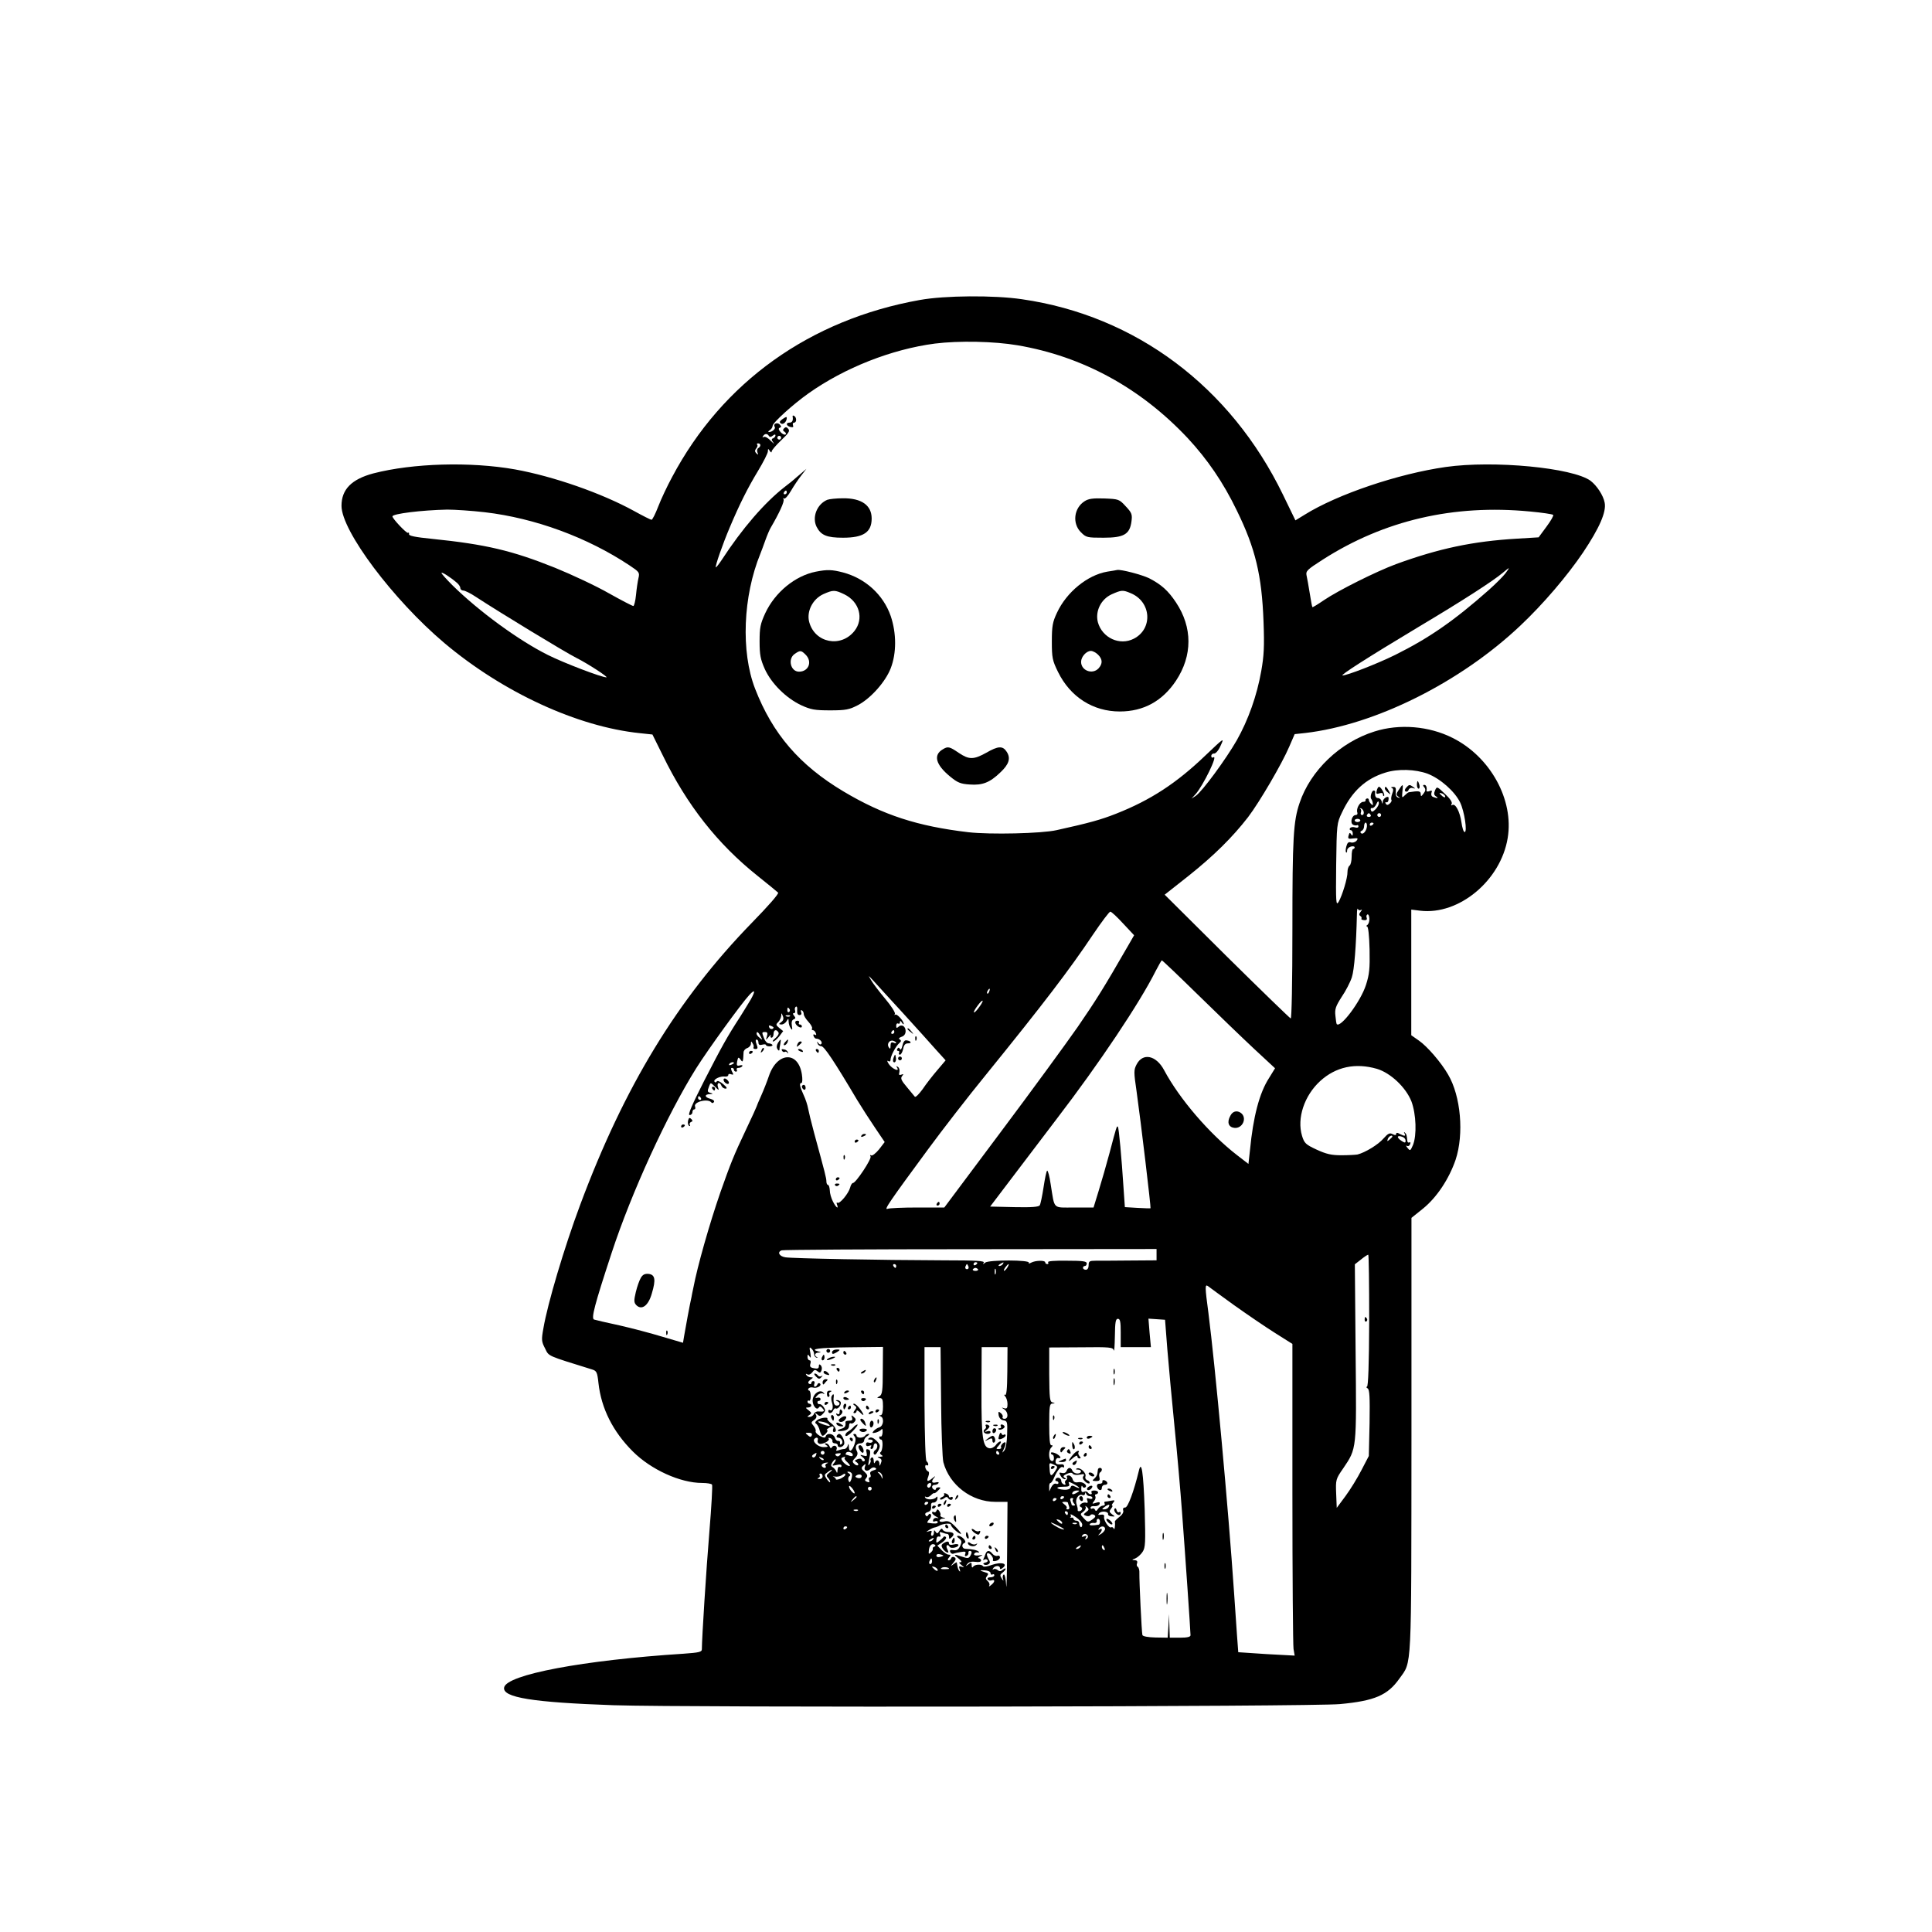 <?xml version="1.0" standalone="no"?>
<!DOCTYPE svg PUBLIC "-//W3C//DTD SVG 20010904//EN"
 "http://www.w3.org/TR/2001/REC-SVG-20010904/DTD/svg10.dtd">
<svg version="1.0" xmlns="http://www.w3.org/2000/svg"
 width="1024pt" height="1024pt" viewBox="0 0 1024 1024"
 preserveAspectRatio="xMidYMid meet">
<g transform="translate(0,1024) scale(0.1,-0.1)"
fill="#000000" stroke="none">
<path d="M4875 8650 c-582 -104 -1046 -435 -1313 -939 -25 -46 -58 -116 -73
-155 -15 -39 -31 -71 -36 -71 -4 0 -46 21 -93 47 -171 94 -426 183 -630 220
-237 42 -542 33 -751 -21 -116 -31 -169 -85 -169 -172 0 -133 274 -498 545
-727 311 -262 706 -444 1037 -478 l66 -7 55 -111 c128 -263 290 -469 502 -638
55 -44 104 -84 109 -89 6 -5 -53 -72 -140 -161 -393 -404 -675 -866 -909
-1494 -84 -225 -173 -524 -195 -655 -11 -60 -10 -70 9 -106 21 -43 7 -36 251
-112 22 -7 26 -15 32 -72 15 -134 76 -256 182 -362 96 -96 251 -167 368 -167
26 0 49 -4 52 -9 3 -5 -3 -116 -14 -247 -17 -205 -40 -570 -40 -625 0 -15 -14
-18 -97 -24 -531 -34 -939 -111 -951 -179 -10 -53 150 -79 580 -94 399 -13
3706 -8 3850 6 184 17 253 47 315 135 67 94 63 21 64 1291 l0 1151 61 49 c73
59 138 157 173 259 45 136 28 337 -40 452 -36 63 -111 150 -155 180 l-40 28 0
333 0 333 48 -6 c205 -24 426 160 463 385 34 203 -92 431 -292 531 -125 63
-282 76 -414 34 -182 -57 -339 -206 -397 -379 -33 -97 -38 -184 -38 -667 0
-285 -4 -477 -9 -475 -5 2 -158 150 -339 329 l-329 327 128 101 c134 107 231
203 314 310 61 80 180 284 218 373 l29 67 56 6 c371 43 823 269 1140 569 122
115 248 263 332 387 87 130 125 216 115 265 -7 38 -41 90 -75 116 -95 69 -512
109 -767 73 -253 -36 -575 -145 -748 -253 l-49 -30 -66 136 c-278 573 -781
949 -1383 1036 -148 22 -411 20 -542 -4z m518 -240 c346 -59 652 -226 902
-492 104 -112 188 -234 260 -383 99 -202 133 -344 142 -591 5 -131 2 -181 -12
-260 -23 -131 -69 -260 -130 -368 -58 -101 -183 -271 -217 -294 l-23 -15 22
24 c40 45 121 211 94 195 -6 -4 -11 -1 -11 7 0 8 7 14 15 13 9 0 24 17 35 43
20 43 18 41 -80 -52 -154 -148 -292 -238 -475 -310 -81 -32 -143 -49 -315 -87
-80 -18 -352 -24 -467 -11 -271 32 -452 91 -662 216 -233 139 -376 305 -469
545 -76 196 -64 490 28 715 5 11 16 43 26 70 10 28 23 59 30 70 44 75 73 138
67 148 -3 7 -2 9 2 5 5 -5 21 13 37 40 15 26 40 63 55 82 l27 35 -29 -25 c-17
-14 -32 -27 -35 -30 -3 -3 -25 -21 -50 -40 -108 -84 -226 -221 -335 -388 -15
-23 -30 -41 -31 -39 -5 5 37 125 74 212 51 121 94 207 149 298 29 48 53 95 53
105 0 15 2 15 10 2 6 -9 10 -10 10 -3 0 7 23 33 50 59 40 38 48 50 38 61 -8
10 -14 11 -22 3 -8 -8 -7 -13 3 -19 7 -5 9 -11 4 -14 -5 -3 -17 3 -26 13 -11
13 -12 20 -4 23 9 3 9 7 0 17 -13 14 -37 4 -27 -12 7 -10 -13 -28 -31 -28 -5
0 -3 5 5 10 8 5 15 15 15 23 0 16 108 114 190 172 192 136 441 234 670 264
128 16 315 12 438 -9z m-1318 -480 c5 -8 11 -7 21 1 9 7 14 8 14 1 0 -6 -6
-12 -12 -15 -10 -3 -10 -8 1 -23 7 -10 2 -6 -13 9 -15 16 -31 25 -38 21 -7 -4
-8 -3 -4 4 9 15 23 15 31 2z m65 -10 c0 -5 -4 -10 -10 -10 -5 0 -10 5 -10 10
0 6 5 10 10 10 6 0 10 -4 10 -10z m-110 -39 c0 -6 -5 -13 -11 -16 -6 -4 -8
-14 -4 -24 5 -12 4 -13 -6 -4 -9 9 -9 16 -1 26 7 8 9 17 5 20 -3 4 -1 7 5 7 7
0 12 -4 12 -9z m140 -251 c0 -5 -5 -10 -11 -10 -5 0 -7 5 -4 10 3 6 8 10 11
10 2 0 4 -4 4 -10z m-1600 -105 c265 -31 543 -133 767 -282 51 -34 54 -37 47
-67 -4 -17 -10 -57 -13 -89 -3 -32 -10 -58 -14 -59 -5 0 -63 30 -129 67 -66
38 -196 99 -287 136 -227 91 -367 124 -651 153 -90 9 -124 16 -122 25 1 7 -1
10 -6 7 -7 -4 -82 75 -82 87 0 14 153 33 290 36 41 0 131 -6 200 -14z m5539 4
c64 -6 119 -14 123 -18 4 -3 -12 -31 -35 -62 l-42 -57 -115 -7 c-235 -14 -413
-52 -641 -135 -107 -40 -305 -139 -382 -191 -32 -22 -60 -39 -61 -37 -2 2 -8
35 -14 73 -6 39 -14 81 -17 95 -5 23 3 31 86 84 325 208 693 294 1098 255z
m-130 -328 c-12 -16 -51 -55 -88 -88 -184 -163 -317 -255 -496 -344 -95 -47
-255 -109 -279 -109 -16 0 131 94 399 255 240 143 399 246 450 289 39 33 40
32 14 -3z m-5556 -51 c9 -8 17 -20 17 -27 0 -7 7 -13 16 -13 8 0 39 -15 67
-34 127 -83 469 -291 532 -323 60 -30 172 -103 159 -103 -26 0 -225 76 -309
118 -155 77 -367 232 -507 370 -32 32 -58 61 -58 65 0 8 46 -21 83 -53z m5144
-1011 c67 -26 143 -93 172 -152 23 -48 39 -157 24 -157 -6 0 -13 23 -17 51 -8
56 -32 103 -49 92 -6 -4 -7 -1 -3 6 5 8 -8 28 -35 53 -42 40 -43 41 -53 19 -7
-17 -6 -25 5 -32 16 -10 8 -12 -15 -3 -9 3 -12 12 -9 22 5 11 2 14 -10 9 -9
-3 -16 -3 -16 1 3 19 -2 32 -12 32 -8 0 -8 -4 0 -13 8 -10 7 -19 -4 -33 -13
-17 -14 -17 -15 -2 0 16 -12 17 -62 9 -4 0 -14 -8 -23 -17 -14 -15 -15 -13
-12 20 5 43 3 44 -19 10 -15 -22 -15 -27 -3 -36 12 -8 12 -9 -1 -5 -10 3 -14
14 -12 31 2 20 -2 26 -15 25 -10 0 -13 -3 -6 -5 9 -4 9 -13 2 -31 -5 -13 -7
-28 -4 -33 3 -4 -2 -13 -9 -19 -10 -9 -16 -9 -21 -1 -4 6 -3 9 2 8 8 -3 13 5
13 22 0 16 -30 -1 -31 -19 -1 -14 -2 -14 -6 2 -2 9 -11 17 -19 17 -13 0 -18
12 -15 33 0 4 -3 7 -8 7 -11 0 -21 -36 -13 -45 3 -3 7 -13 8 -22 2 -12 0 -13
-9 -4 -7 7 -12 16 -12 22 0 5 -4 8 -10 7 -5 -2 -9 -6 -7 -10 1 -5 -5 -8 -13
-8 -18 0 -38 -37 -31 -56 3 -8 -1 -14 -9 -14 -19 0 -31 -40 -14 -51 7 -4 17
-5 21 -3 4 3 8 0 8 -6 0 -7 -8 -9 -19 -5 -11 3 -22 1 -26 -5 -3 -5 -1 -10 4
-10 6 0 11 -8 11 -17 0 -14 -2 -15 -9 -5 -6 11 -9 9 -13 -6 -5 -17 -2 -20 24
-16 25 3 28 1 18 -12 -7 -8 -21 -12 -30 -9 -13 4 -19 -2 -24 -21 -4 -14 -5
-29 -1 -32 3 -3 5 2 5 10 0 9 9 18 20 21 11 3 20 1 20 -4 0 -5 -4 -9 -8 -9 -5
0 -8 -18 -8 -41 0 -22 -5 -43 -11 -47 -6 -4 -11 -19 -11 -33 1 -32 -28 -126
-47 -159 -14 -23 -15 -4 -13 195 3 217 3 221 31 279 52 111 125 179 230 211
66 21 158 18 224 -6z m93 -121 c0 -6 -6 -5 -15 2 -8 7 -15 14 -15 16 0 2 7 1
15 -2 8 -4 15 -11 15 -16z m-369 -67 c-15 -15 -21 -17 -25 -5 -3 7 0 13 6 11
7 -1 17 8 23 21 7 16 11 19 13 8 2 -8 -6 -24 -17 -35z m-63 -14 c2 -9 -2 -17
-8 -17 -7 0 -10 6 -7 14 3 8 2 17 -4 20 -5 2 -4 3 3 2 7 -1 14 -10 16 -19z
m37 -17 c3 -5 -1 -10 -10 -10 -9 0 -13 5 -10 10 3 6 8 10 10 10 2 0 7 -4 10
-10z m55 0 c0 -5 -4 -10 -10 -10 -5 0 -10 5 -10 10 0 6 5 10 10 10 6 0 10 -4
10 -10z m-110 -28 c0 -5 -7 -9 -15 -9 -8 0 -15 4 -15 9 0 4 7 8 15 8 8 0 15
-4 15 -8z m35 -32 c-2 -25 -22 -47 -32 -35 -5 4 -2 10 5 12 6 3 12 13 12 24 0
10 4 19 8 19 5 0 8 -9 7 -20z m35 16 c0 -3 -4 -8 -10 -11 -5 -3 -10 -1 -10 4
0 6 5 11 10 11 6 0 10 -2 10 -4z m-67 -459 c7 4 7 1 -1 -9 -9 -11 -10 -18 -2
-23 6 -3 8 -10 6 -14 -3 -4 4 -7 14 -8 12 -1 17 3 14 12 -3 7 -2 15 3 18 5 3
10 -6 11 -21 1 -14 -4 -29 -10 -34 -7 -4 -8 -8 -3 -8 7 0 12 -46 14 -122 2
-102 -1 -132 -19 -188 -28 -88 -135 -230 -155 -208 -2 2 -5 22 -7 44 -4 35 1
50 33 100 22 32 46 79 54 104 13 39 23 166 27 335 0 22 3 34 5 27 3 -6 10 -9
16 -5z m-1260 -72 l58 -62 -34 -59 c-126 -219 -168 -286 -265 -427 -60 -86
-243 -337 -408 -557 l-299 -400 -142 0 c-78 0 -149 -3 -159 -7 -21 -8 9 36
216 317 75 102 212 279 306 394 304 375 443 557 566 741 46 68 88 124 93 123
6 0 36 -28 68 -63z m396 -377 c103 -101 237 -230 298 -287 l111 -103 -32 -52
c-51 -79 -84 -205 -101 -383 l-8 -72 -61 47 c-146 113 -305 298 -386 450 -42
79 -113 94 -146 30 -15 -29 -15 -40 0 -142 23 -163 77 -618 74 -620 -2 -1 -33
0 -69 2 l-67 4 -7 101 c-10 157 -25 321 -30 325 -6 6 -7 2 -44 -138 -17 -63
-43 -154 -58 -202 l-27 -88 -102 0 c-117 0 -103 -13 -125 122 -6 43 -15 76
-19 73 -4 -2 -12 -42 -19 -88 -7 -46 -16 -89 -20 -95 -5 -9 -43 -12 -135 -10
l-128 3 129 170 c71 94 172 226 224 295 224 292 440 615 524 783 16 31 31 57
33 57 3 0 89 -82 191 -182z m-1560 -101 c69 -76 148 -163 174 -193 l49 -54
-44 -52 c-25 -29 -60 -74 -78 -101 -19 -26 -37 -44 -41 -40 -4 5 -23 28 -43
52 -29 34 -34 46 -25 57 9 12 9 13 -4 8 -12 -4 -14 -1 -10 14 2 11 -1 23 -8
27 -8 6 -10 4 -4 -4 15 -25 -27 -6 -44 19 -9 14 -11 21 -3 16 7 -4 12 -2 12 7
0 20 28 72 46 88 11 9 12 14 3 20 -8 4 -4 9 10 14 13 4 21 15 21 30 0 26 -22
39 -39 22 -8 -8 -11 -6 -11 7 0 9 5 14 10 11 6 -3 10 0 10 7 0 9 3 9 10 -2 5
-8 10 -11 10 -7 0 16 -37 56 -45 49 -5 -4 -5 -2 -2 4 4 6 -19 42 -51 80 -32
38 -66 83 -75 99 -17 29 -17 28 14 -5 17 -19 88 -97 158 -173z m454 118 c-3
-9 -8 -14 -10 -11 -3 3 -2 9 2 15 9 16 15 13 8 -4z m-1263 -41 c-12 -20 -38
-63 -57 -93 -69 -106 -97 -157 -190 -338 -65 -128 -89 -183 -78 -183 8 0 15 7
15 15 0 8 4 15 10 15 5 0 7 7 4 15 -10 25 70 45 87 21 4 -4 9 -3 13 3 4 6 -4
13 -19 17 -31 8 -33 24 -2 25 16 1 18 2 5 6 -20 5 -20 8 -9 37 7 19 8 19 30
-3 22 -22 23 -22 16 -2 -7 24 10 29 19 6 3 -8 13 -15 21 -15 11 0 8 7 -12 24
-17 14 -30 20 -34 14 -4 -6 -9 -7 -12 -1 -8 12 31 31 56 27 9 -1 17 2 17 8 0
6 7 8 15 4 13 -4 14 -2 5 14 -7 14 -7 20 0 20 5 0 10 -4 10 -10 0 -5 5 -10 11
-10 5 0 7 5 4 10 -3 6 1 10 9 10 8 0 17 4 20 9 4 5 -2 7 -13 4 -15 -4 -18 0
-14 21 5 24 7 25 18 10 12 -18 14 -13 16 38 0 9 9 20 20 23 10 4 19 14 19 23
0 14 2 15 9 2 6 -8 7 -18 5 -22 -3 -4 2 -8 10 -8 12 0 14 5 6 25 -6 16 -6 25
0 25 6 0 10 -7 10 -16 0 -11 6 -15 20 -11 11 3 20 2 20 -2 0 -4 9 -7 19 -7 11
0 17 4 15 8 -3 4 -12 8 -20 8 -8 0 -19 12 -24 26 -13 33 -13 34 6 34 11 0 14
-6 9 -22 -7 -23 -7 -23 10 -3 9 11 14 14 10 8 -3 -7 -1 -13 4 -13 6 0 11 9 11
20 0 22 15 27 26 8 4 -6 -3 -19 -16 -30 -12 -10 -18 -18 -12 -18 6 0 20 12 32
27 l21 28 -20 16 c-19 16 -20 19 -6 32 8 9 15 24 16 34 0 16 1 16 8 -2 6 -14
3 -24 -8 -32 -15 -11 -14 -12 1 -13 9 0 22 8 27 18 10 16 10 15 11 -3 0 -11 5
-27 11 -35 8 -12 10 -9 6 13 -3 19 0 30 9 34 11 4 12 9 3 19 -8 10 -8 14 -1
14 6 0 9 6 6 14 -3 8 -1 17 4 20 6 4 9 -5 7 -19 -1 -17 3 -25 12 -25 10 0 13
6 9 16 -3 8 -2 12 4 9 6 -3 10 -12 10 -20 0 -8 11 -26 25 -41 13 -14 22 -30
19 -35 -3 -5 -1 -9 4 -9 6 0 13 -7 16 -16 4 -9 2 -13 -5 -8 -7 4 -10 1 -7 -7
3 -8 9 -14 14 -14 17 0 34 -16 28 -27 -4 -6 -10 -5 -16 3 -8 11 -9 11 -5 -1 2
-8 11 -15 20 -15 15 0 68 -79 190 -285 25 -41 68 -108 96 -149 l50 -74 -30
-39 c-17 -21 -36 -35 -41 -32 -7 4 -8 2 -4 -5 8 -12 -78 -141 -93 -141 -5 0
-12 -11 -15 -24 -8 -31 -55 -88 -67 -81 -5 4 -6 -1 -3 -9 11 -28 -5 -17 -21
15 -9 17 -17 44 -17 60 -1 16 -5 29 -10 29 -4 0 -8 8 -8 18 0 18 -7 44 -65
257 -15 55 -29 114 -32 130 -3 17 -13 49 -24 72 -21 46 -24 63 -11 63 5 0 6
21 2 46 -19 124 -130 119 -174 -7 -10 -30 -29 -78 -42 -107 -13 -29 -24 -55
-24 -57 0 -2 -25 -57 -56 -122 -66 -139 -82 -180 -136 -333 -58 -168 -121
-389 -143 -505 -5 -22 -9 -44 -10 -50 -7 -28 -34 -175 -39 -206 l-6 -36 -109
32 c-59 18 -161 45 -227 60 -65 14 -126 28 -135 31 -17 5 2 77 93 354 105 320
294 732 448 978 63 100 240 344 282 389 30 32 33 22 8 -23z m1209 -43 c-12
-17 -24 -29 -27 -27 -2 3 6 18 19 35 12 17 24 29 27 27 2 -3 -6 -18 -19 -35z
m-1004 -10 c3 -5 2 -12 -3 -15 -5 -3 -9 1 -9 9 0 17 3 19 12 6z m2 -37 c-3 -3
-12 -4 -19 -1 -8 3 -5 6 6 6 11 1 17 -2 13 -5z m-87 -59 c0 -12 -19 -12 -23 0
-4 9 -1 12 9 8 7 -3 14 -7 14 -8z m640 -25 c0 -5 -5 -10 -11 -10 -5 0 -7 5 -4
10 3 6 8 10 11 10 2 0 4 -4 4 -10z m-709 -22 c11 -21 11 -22 -4 -9 -10 7 -17
17 -17 22 0 15 9 10 21 -13z m719 -35 c0 -3 -7 -3 -15 1 -11 4 -15 -1 -15 -17
0 -17 -2 -19 -10 -7 -11 18 6 41 26 33 8 -3 14 -7 14 -10z m-860 -107 c0 -2
-7 -7 -16 -10 -8 -3 -12 -2 -9 4 6 10 25 14 25 6z m3408 -31 c73 -22 154 -99
183 -173 25 -67 29 -179 8 -231 -14 -32 -15 -32 -29 -15 -8 10 -10 15 -4 11 7
-4 15 0 18 9 3 8 2 12 -4 9 -6 -3 -11 1 -11 9 -3 30 -4 34 -13 43 -5 5 -6 3
-2 -4 9 -16 1 -16 -25 -3 -13 8 -19 7 -19 0 0 -7 -6 -8 -19 -1 -15 8 -24 4
-48 -23 -28 -33 -98 -75 -138 -85 -11 -2 -50 -4 -86 -4 -52 0 -79 6 -131 30
-58 27 -65 34 -77 73 -28 93 12 213 96 290 83 76 187 98 301 65z m-3583 -155
c3 -5 1 -10 -4 -10 -6 0 -11 5 -11 10 0 6 2 10 4 10 3 0 8 -4 11 -10z m3665
-204 c0 -2 -7 -9 -15 -16 -13 -11 -14 -10 -9 4 5 14 24 23 24 12z m54 -2 c9
-3 16 -12 16 -20 0 -12 -4 -12 -20 -2 -30 19 -27 34 4 22z m-1304 -624 l0 -30
-142 -1 c-79 -1 -160 -1 -180 -1 -34 0 -38 -3 -38 -24 0 -15 -6 -24 -15 -24
-8 0 -15 5 -15 10 0 6 5 10 10 10 6 0 10 6 10 14 0 11 -22 14 -105 14 -65 1
-103 -2 -100 -8 4 -6 1 -10 -4 -10 -6 0 -11 4 -11 9 0 12 -51 11 -74 -1 -11
-6 -16 -6 -13 -1 10 16 -212 16 -231 1 -12 -10 -14 -10 -8 0 6 9 -39 12 -211
12 -339 1 -805 10 -840 16 -33 5 -45 28 -20 37 6 3 456 6 1000 6 l987 1 0 -30z
m1127 -350 c-1 -232 -5 -350 -12 -350 -5 0 -4 -4 4 -9 10 -7 12 -44 10 -183
l-4 -175 -39 -75 c-21 -41 -59 -103 -85 -138 l-46 -62 -3 75 c-3 74 -2 78 37
134 73 108 71 97 66 618 l-4 464 32 25 c17 14 35 26 39 26 3 0 5 -157 5 -350z
m-2077 306 c0 -3 -4 -8 -10 -11 -5 -3 -10 -1 -10 4 0 6 5 11 10 11 6 0 10 -2
10 -4z m135 -6 c-3 -5 -12 -10 -18 -10 -7 0 -6 4 3 10 19 12 23 12 15 0z
m-565 -10 c0 -5 -2 -10 -4 -10 -3 0 -8 5 -11 10 -3 6 -1 10 4 10 6 0 11 -4 11
-10z m383 -3 c3 -8 -1 -14 -8 -14 -7 0 -11 6 -8 14 3 7 6 13 8 13 2 0 5 -6 8
-13z m205 -7 c-7 -10 -14 -17 -17 -15 -4 4 18 35 25 35 2 0 -1 -9 -8 -20z
m-154 -8 c2 -4 -4 -8 -14 -8 -10 0 -16 4 -14 8 3 4 9 8 14 8 5 0 11 -4 14 -8z
m93 -24 c-3 -7 -5 -2 -5 12 0 14 2 19 5 13 2 -7 2 -19 0 -25z m1263 -165 c69
-49 167 -116 218 -148 l92 -58 0 -791 c0 -435 3 -807 6 -826 l6 -35 -149 8
c-81 5 -149 10 -150 10 0 1 -11 142 -22 312 -31 456 -100 1203 -136 1485 -19
142 -19 155 -2 143 6 -5 68 -50 137 -100z m-600 -148 l0 -75 80 0 80 0 -7 76
-6 75 44 -3 44 -3 12 -155 c7 -85 24 -270 38 -410 14 -140 32 -345 40 -455 16
-211 45 -631 45 -652 0 -9 -18 -13 -55 -13 l-55 0 -2 63 -2 62 -3 -63 -4 -62
-65 1 c-39 1 -67 6 -69 13 -4 13 -17 288 -16 328 1 15 -3 29 -8 33 -6 3 -8 12
-4 20 3 10 -1 15 -13 16 -16 0 -16 2 3 9 12 5 30 21 39 35 15 23 16 48 11 226
-7 198 -17 263 -31 203 -26 -108 -58 -194 -72 -194 -10 0 -14 -6 -11 -15 4 -8
-4 -23 -19 -34 -14 -11 -25 -22 -25 -25 3 -23 -2 -49 -6 -38 -2 6 -9 10 -13 7
-12 -7 -42 38 -38 56 2 9 -4 13 -17 11 -15 -3 -17 -1 -9 8 14 14 50 9 47 -6
-1 -5 8 -11 19 -11 19 -2 20 -1 2 11 -15 12 -16 16 -5 30 7 9 10 16 6 16 -4 0
-2 7 5 15 11 13 9 15 -11 11 -13 -3 -28 -5 -32 -5 -5 -1 -5 -5 -2 -11 3 -5 -1
-10 -9 -10 -8 0 -20 -8 -26 -17 -8 -13 -13 -14 -16 -5 -3 6 -10 10 -15 6 -5
-3 -9 0 -9 5 0 6 10 10 21 8 12 -1 24 4 27 12 3 10 -2 11 -19 6 -21 -7 -22 -6
-11 8 8 9 11 21 7 27 -3 5 -1 10 4 10 6 0 11 5 11 10 0 6 -9 10 -21 10 -11 0
-17 -4 -14 -10 3 -5 2 -10 -4 -10 -5 0 -12 4 -16 10 -3 5 -12 7 -20 3 -11 -4
-15 2 -14 18 0 13 3 18 6 11 2 -6 9 -9 14 -6 17 10 -11 33 -36 28 -17 -3 -25
1 -30 16 -3 11 -13 20 -21 20 -8 0 -13 -4 -9 -9 3 -5 1 -12 -5 -16 -6 -4 -7
-11 -4 -17 4 -6 1 -9 -7 -6 -8 3 -14 11 -14 18 0 17 -21 24 -30 11 -3 -6 -1
-11 4 -11 6 0 11 -4 11 -10 0 -5 -6 -7 -13 -4 -8 3 -18 -5 -25 -18 l-11 -23 0
23 c-1 12 2 22 7 22 4 0 14 15 21 33 17 37 36 59 45 50 3 -4 6 -1 6 6 0 6 -6
11 -12 10 -27 -3 -36 2 -33 19 1 9 8 16 14 14 21 -4 11 13 -14 25 -14 6 -25 7
-25 2 0 -5 4 -9 8 -9 4 0 8 -8 8 -19 0 -11 -5 -17 -13 -14 -16 6 -17 55 -1 71
9 9 9 12 0 12 -8 0 -11 32 -11 110 0 96 2 110 17 111 16 1 16 2 0 6 -14 4 -16
22 -17 148 l0 143 169 1 c154 2 169 0 173 -16 3 -10 5 24 6 75 1 75 4 92 16
92 12 0 15 -15 15 -75z m-1625 -112 c0 -9 6 -17 13 -19 7 -1 8 0 2 3 -16 8
-12 23 8 24 16 1 16 2 0 6 -52 13 1 20 162 22 l180 2 -1 -125 c0 -107 -3 -127
-17 -136 -16 -9 -16 -9 1 -10 14 0 17 -9 17 -45 0 -29 -4 -45 -12 -46 -10 0
-10 -2 0 -6 19 -8 15 -51 -7 -58 -11 -3 -24 -12 -31 -20 -9 -11 -7 -12 12 -8
13 4 26 11 30 17 4 6 7 -1 6 -16 -1 -15 -6 -24 -10 -22 -4 3 -8 0 -8 -5 0 -6
5 -11 10 -11 12 0 9 -59 -3 -67 -5 -3 -3 -9 4 -14 11 -7 9 -9 -6 -10 -16 0
-17 -2 -4 -7 12 -5 14 -13 8 -27 -6 -17 -8 -17 -8 -2 -1 20 -17 23 -24 5 -3
-7 -6 -3 -6 10 -1 13 -5 20 -11 17 -6 -4 -8 -10 -6 -14 3 -4 0 -13 -5 -21 -8
-11 -9 -7 -4 15 10 54 10 58 -4 63 -10 3 -12 -1 -8 -17 4 -19 2 -21 -16 -16
-21 6 -21 5 -4 -9 10 -8 14 -17 8 -20 -5 -3 -11 -1 -13 6 -3 7 -12 9 -23 4
-16 -6 -17 -9 -5 -16 8 -5 11 -12 8 -15 -4 -4 -13 -1 -20 6 -12 11 -11 16 4
31 13 13 16 24 10 36 -13 23 -4 42 19 42 10 0 19 7 19 15 0 7 8 19 18 24 9 6
12 11 5 11 -6 0 -15 -4 -18 -10 -3 -5 -15 -10 -26 -10 -10 0 -19 5 -19 10 0 6
-5 10 -11 10 -8 0 -8 -4 0 -13 8 -10 7 -22 -1 -45 -14 -37 -28 -42 -29 -9 -1
16 -2 18 -6 5 -2 -10 -11 -18 -18 -18 -7 0 -21 -3 -31 -7 -11 -4 -15 -3 -10 5
3 6 1 14 -5 18 -6 3 -15 1 -19 -6 -5 -8 -9 -7 -13 4 -4 9 -12 16 -19 16 -9 0
-8 -3 2 -10 12 -7 8 -10 -15 -10 -29 0 -62 30 -48 44 11 11 22 6 17 -8 -3 -7
1 -15 8 -18 17 -6 60 17 50 27 -4 4 0 5 8 3 8 -3 14 -11 12 -17 -1 -6 5 -11
13 -11 8 0 15 -4 15 -10 0 -16 27 -12 34 5 6 16 -13 55 -26 55 -4 0 -10 -4
-13 -10 -3 -5 0 -10 8 -10 18 0 30 -27 16 -35 -5 -4 -8 -1 -7 7 2 7 -2 12 -9
11 -6 -2 -15 6 -18 17 -7 22 -41 27 -48 8 -3 -10 -10 -10 -31 1 -14 8 -25 19
-23 25 3 6 -3 19 -11 29 -14 16 -14 19 3 31 12 8 15 18 10 27 -7 11 -6 12 7 2
12 -11 18 -10 31 5 13 14 13 20 2 35 -7 10 -17 16 -21 15 -5 -2 -10 2 -11 7
-2 6 2 10 7 10 6 0 10 5 9 10 0 6 -7 9 -16 7 -14 -3 -14 -2 0 13 9 9 23 13 29
9 10 -5 10 -4 2 5 -17 18 -50 -2 -56 -34 -6 -29 20 -65 32 -45 5 8 11 6 20 -5
13 -15 8 -19 -23 -16 -9 1 -20 -5 -23 -13 -3 -9 -14 -16 -23 -16 -14 0 -14 2
-1 10 13 9 12 12 -4 25 -17 13 -18 15 -3 15 9 0 17 5 17 10 0 6 -4 10 -10 10
-5 0 -10 5 -10 11 0 5 4 8 8 5 5 -3 9 8 9 24 0 17 -4 30 -9 30 -5 0 -6 5 -3
10 4 6 14 8 23 6 21 -7 50 10 38 21 -5 4 -11 2 -13 -4 -3 -7 -9 -13 -14 -13
-4 0 -6 7 -3 15 4 8 1 15 -5 15 -6 0 -11 -5 -11 -11 0 -5 -5 -7 -12 -3 -7 5
-5 11 7 21 16 11 17 13 3 13 -9 0 -20 5 -24 12 -5 7 -3 8 5 4 7 -5 18 0 26 10
10 15 16 16 28 6 12 -10 16 -9 21 4 4 10 2 22 -4 28 -7 7 -10 5 -10 -6 0 -11
-7 -14 -25 -10 -20 3 -24 9 -20 23 4 11 2 19 -4 19 -6 0 -11 8 -11 18 0 15 2
15 11 2 7 -11 8 -6 4 20 -6 29 -5 33 6 22 8 -7 14 -20 14 -29z m673 -251 c1
-158 7 -303 12 -322 32 -121 149 -210 275 -210 l65 0 -2 -252 c-1 -139 -3
-225 -5 -190 -2 34 -8 60 -13 57 -5 -3 -7 -13 -4 -23 4 -13 3 -13 -7 2 -10 16
-9 21 5 31 9 7 16 16 16 20 0 4 -7 2 -15 -5 -11 -9 -18 -10 -28 -1 -8 6 -18 7
-22 3 -5 -4 -5 -1 -1 6 9 15 36 16 36 1 0 -8 5 -7 16 2 27 22 -8 32 -58 15
-23 -9 -45 -12 -48 -7 -7 12 -44 10 -52 -3 -5 -7 -8 -4 -8 8 0 16 -2 17 -17 5
-16 -12 -17 -12 -6 2 8 10 23 14 43 11 18 -3 30 0 30 7 0 6 -6 11 -12 12 -7 0
-4 5 7 10 17 8 16 9 -8 5 -18 -2 -26 1 -24 8 3 6 11 10 18 8 8 -2 11 0 6 4 -7
8 -37 14 -69 15 -20 0 -24 25 -6 31 16 6 -14 38 -34 38 -9 -1 -7 -5 5 -14 15
-12 16 -18 6 -40 -9 -19 -18 -25 -35 -22 -16 3 -21 0 -18 -9 3 -8 11 -12 17
-10 7 3 25 7 40 9 23 4 28 2 23 -10 -4 -10 -1 -14 6 -11 7 2 12 10 11 16 -2 6
2 11 7 11 12 0 13 -10 1 -29 -7 -11 -15 -11 -41 -2 -45 15 -49 14 -20 -9 16
-12 20 -20 11 -20 -11 0 -9 -4 5 -15 16 -13 16 -14 1 -9 -14 5 -16 2 -11 -12
4 -11 4 -16 0 -12 -4 3 -9 14 -11 25 -2 10 -4 20 -4 22 -1 2 -9 -3 -18 -10
-16 -12 -16 -11 0 8 14 16 15 23 6 29 -7 4 -15 2 -17 -4 -2 -7 -8 -12 -14 -12
-6 0 -6 6 2 15 10 12 10 15 -2 15 -8 0 -25 11 -37 24 l-23 24 26 17 c14 10 23
22 20 27 -4 6 -9 6 -13 2 -3 -5 -14 -15 -23 -22 -15 -12 -17 -11 -15 7 1 13 6
19 14 17 8 -3 10 1 6 11 -5 13 -2 15 11 10 10 -4 22 -7 27 -7 5 0 9 -7 9 -15
0 -13 2 -14 14 -3 18 17 11 28 -19 28 -13 0 -26 6 -29 13 -3 8 -8 6 -17 -7 -9
-15 -13 -16 -20 -5 -7 11 -9 10 -9 -3 0 -10 -4 -18 -10 -18 -5 0 -7 7 -4 15 5
11 1 14 -12 9 -18 -5 -18 -5 -1 6 11 7 24 13 30 14 7 1 17 5 23 8 19 13 64 17
64 6 0 -11 40 -47 53 -48 4 0 -8 16 -27 36 -28 29 -40 35 -61 30 -14 -4 -25
-2 -25 4 0 5 8 11 18 11 16 1 16 2 -1 6 -9 2 -15 8 -13 12 3 4 0 13 -5 21 -8
12 -12 12 -16 2 -2 -6 -9 -10 -14 -6 -5 3 -9 1 -9 -4 0 -5 10 -14 23 -21 12
-6 14 -10 5 -7 -9 3 -19 -1 -22 -9 -3 -9 0 -12 10 -8 7 3 14 1 14 -5 0 -8 -16
-9 -53 -3 -5 0 -1 8 7 17 9 8 13 20 10 26 -4 7 -9 6 -14 -2 -6 -9 -9 -9 -15 0
-4 7 1 13 13 16 13 4 18 13 17 29 -2 15 2 22 13 21 9 0 18 8 20 19 2 12 0 16
-5 10 -11 -15 -51 -16 -59 -3 -4 6 -2 8 4 4 6 -3 17 0 25 8 8 8 16 14 18 12 2
-2 12 4 21 14 15 14 15 17 3 17 -8 0 -15 -4 -15 -9 0 -5 -4 -6 -10 -3 -15 9
-12 25 4 25 8 0 17 4 20 9 4 5 -3 7 -14 4 -23 -6 -26 6 -7 27 6 8 3 7 -9 -3
-28 -23 -35 -21 -24 7 6 17 5 26 -2 28 -6 2 -12 12 -14 21 -1 9 2 15 7 11 5
-3 9 -1 9 5 0 5 -4 12 -9 16 -6 3 -10 128 -11 305 l0 300 42 0 43 0 3 -288z
m351 158 c-1 -94 -4 -128 -13 -123 -6 3 -6 1 2 -8 6 -7 12 -25 12 -41 0 -21
-4 -26 -17 -22 -17 5 -17 5 0 -6 21 -14 23 -50 1 -50 -8 0 -13 4 -10 9 3 5 -1
14 -9 21 -13 11 -15 9 -12 -11 3 -15 12 -25 26 -27 20 -3 21 -9 19 -73 -1 -42
-7 -77 -15 -87 -13 -15 -13 -15 -4 5 16 33 14 48 -4 33 -8 -7 -12 -16 -9 -21
3 -5 -3 -9 -12 -9 -16 0 -16 1 1 20 10 11 13 20 7 20 -6 0 -17 -9 -24 -19 -8
-11 -23 -19 -34 -17 -35 5 -43 57 -42 304 l1 232 69 0 68 0 -1 -130z m-1036
-337 c-4 -10 -9 -11 -19 -2 -18 15 -18 15 5 15 11 0 17 -5 14 -13z m67 -93 c0
-5 -4 -10 -10 -10 -5 0 -10 5 -10 10 0 6 5 10 10 10 6 0 10 -4 10 -10z m150
-12 c0 -6 -7 -7 -16 -4 -9 3 -18 6 -20 6 -3 0 -3 4 1 10 7 11 35 2 35 -12z
m775 12 c3 -5 1 -10 -4 -10 -6 0 -11 5 -11 10 0 6 2 10 4 10 3 0 8 -4 11 -10z
m-971 -15 c-4 -8 -11 -12 -16 -9 -6 4 -5 10 3 15 19 12 19 11 13 -6z m127 2
c-7 -7 -14 -8 -21 -1 -6 6 -2 10 12 11 16 2 18 -1 9 -10z m-86 -25 c-3 -3 -11
0 -18 7 -9 10 -8 11 6 5 10 -3 15 -9 12 -12z m112 12 c-4 -4 3 -15 15 -25 11
-11 16 -19 10 -19 -19 0 -53 38 -39 44 18 7 21 7 14 0z m-57 -29 c-12 -14 -10
-15 13 -10 18 5 27 3 27 -5 0 -6 -4 -8 -10 -5 -6 3 -10 -4 -11 -17 0 -15 -3
-18 -6 -8 -3 8 -12 19 -19 23 -11 6 -11 12 -2 27 7 10 14 17 17 15 2 -3 -2
-12 -9 -20z m-38 -2 c-6 -2 -10 -9 -6 -14 3 -5 1 -9 -5 -9 -5 0 -12 4 -15 9
-6 9 10 19 29 19 6 0 4 -2 -3 -5z m1211 -39 c-21 -33 -28 -30 -30 11 -3 33 -2
34 21 23 23 -10 24 -12 9 -34z m-1009 22 c-8 -20 12 -29 29 -12 8 8 19 11 26
6 9 -5 6 -9 -9 -13 -15 -4 -21 -11 -17 -21 4 -9 2 -16 -3 -16 -5 0 -7 -7 -4
-15 5 -11 2 -13 -10 -9 -13 5 -14 9 -5 20 9 11 7 18 -9 33 -16 13 -18 21 -10
29 16 16 19 15 12 -2z m-188 -31 c-16 -12 -17 -18 -8 -27 7 -7 12 -17 12 -22
0 -6 -7 0 -17 13 -15 23 -15 25 2 37 10 8 21 14 24 14 3 0 -3 -7 -13 -15z
m118 -4 c4 -5 2 -19 -2 -32 -7 -18 -10 -19 -15 -6 -3 9 -1 19 5 23 7 4 6 9 -3
15 -10 6 -10 9 -2 9 6 0 14 -4 17 -9z m163 -17 c2 -13 1 -15 -4 -4 -3 8 -11
19 -17 23 -7 6 -6 7 4 4 8 -2 16 -12 17 -23z m-317 1 c0 -8 -8 -15 -17 -14
-11 0 -13 3 -5 6 6 2 10 9 6 14 -3 5 0 9 5 9 6 0 11 -7 11 -15z m120 8 c0 -5
-11 -13 -25 -20 -14 -6 -25 -7 -25 -3 0 5 -6 10 -12 13 -7 2 -4 3 7 1 11 -2
27 1 35 6 18 12 20 12 20 3z m85 -13 c-3 -5 -13 -6 -21 -3 -12 4 -13 8 -3 14
15 9 32 2 24 -11z m1155 -56 c0 -2 -9 0 -20 6 -16 8 -22 8 -26 -4 -3 -9 -17
-13 -34 -12 -44 3 -49 16 -6 16 30 0 37 3 32 15 -5 14 -2 13 24 0 17 -9 30
-18 30 -21z m-786 11 c-4 -8 -10 -12 -15 -9 -11 6 -2 24 11 24 5 0 7 -7 4 -15z
m-404 -38 c0 -5 -7 -2 -15 7 -8 8 -15 20 -15 27 0 14 29 -20 30 -34z m90 23
c0 -5 -4 -10 -10 -10 -5 0 -10 5 -10 10 0 6 5 10 10 10 6 0 10 -4 10 -10z
m1090 -20 c-20 -13 -33 -13 -25 0 3 6 14 10 23 10 15 0 15 -2 2 -10z m66 -20
c8 0 14 -4 14 -10 0 -5 -8 -6 -17 -3 -12 5 -15 2 -10 -10 4 -10 2 -14 -6 -12
-17 7 -46 -15 -29 -22 6 -2 10 -9 6 -14 -6 -11 -25 -12 -22 -1 1 4 -2 17 -6
30 -9 26 10 56 31 48 7 -3 13 0 14 7 0 9 2 9 6 0 2 -7 11 -13 19 -13z m-1236
-4 c0 -2 -8 -10 -17 -17 -16 -13 -17 -12 -4 4 13 16 21 21 21 13z m1100 0 c0
-3 -4 -8 -10 -11 -5 -3 -10 -1 -10 4 0 6 5 11 10 11 6 0 10 -2 10 -4z m-40
-10 c0 -3 -4 -8 -10 -11 -5 -3 -10 -1 -10 4 0 6 5 11 10 11 6 0 10 -2 10 -4z
m87 -3 c-4 -3 -2 -12 4 -20 9 -9 8 -13 0 -13 -6 0 -11 2 -11 4 0 2 -3 11 -6
20 -4 10 -1 16 7 16 7 0 9 -3 6 -7z m-767 -17 c0 -3 -4 -8 -10 -11 -5 -3 -10
-1 -10 4 0 6 5 11 10 11 6 0 10 -2 10 -4z m740 0 c0 -2 3 -11 6 -20 4 -10 1
-16 -7 -16 -7 0 -9 3 -6 7 4 3 -1 12 -11 19 -16 13 -16 13 1 14 9 0 17 -2 17
-4z m215 -25 c-3 -6 -14 -11 -23 -11 -13 0 -13 2 4 14 21 15 30 14 19 -3z
m-118 -25 c-16 -13 -16 -14 -1 -20 10 -4 20 -2 23 3 4 6 12 6 20 2 10 -7 8
-12 -10 -25 -22 -15 -25 -15 -45 7 -20 21 -20 22 -2 35 10 7 15 19 12 25 -4 7
-1 7 7 -1 12 -11 11 -15 -4 -26z m-1210 8 c-3 -3 -12 -4 -19 -1 -8 3 -5 6 6 6
11 1 17 -2 13 -5z m1113 -14 c0 -5 -2 -10 -4 -10 -3 0 -8 5 -11 10 -3 6 -1 10
4 10 6 0 11 -4 11 -10z m76 -61 c0 -10 -4 -15 -8 -13 -4 3 -8 12 -8 20 0 8 -7
14 -15 14 -8 0 -15 4 -15 10 0 5 -6 8 -12 6 -7 -1 -10 -1 -5 1 4 3 4 9 1 15
-3 5 9 0 28 -13 18 -12 34 -30 34 -40z m-106 9 c0 -6 -6 -5 -15 2 -8 7 -15 14
-15 16 0 2 7 1 15 -2 8 -4 15 -11 15 -16z m200 7 c0 -8 -3 -16 -7 -16 -34 -6
-52 -5 -47 3 3 5 13 7 22 6 9 -2 16 3 15 10 -2 6 2 12 7 12 6 0 10 -7 10 -15z
m-222 -21 c34 -17 43 -27 15 -17 -20 7 -60 33 -52 33 3 0 20 -7 37 -16z m99
10 c-3 -3 -12 -4 -19 -1 -8 3 -5 6 6 6 11 1 17 -2 13 -5z m-1217 -18 c0 -3 -4
-8 -10 -11 -5 -3 -10 -1 -10 4 0 6 5 11 10 11 6 0 10 -2 10 -4z m1367 -10 c0
-7 -10 -19 -21 -26 -17 -10 -19 -10 -8 1 15 16 16 33 0 23 -7 -4 -8 -3 -4 4
10 16 33 15 33 -2z m-92 -35 c3 -5 0 -13 -6 -17 -8 -5 -9 -3 -4 6 6 10 4 12
-9 7 -10 -4 -15 -3 -11 3 8 13 22 13 30 1z m-820 -21 c-3 -5 -12 -10 -18 -10
-7 0 -6 4 3 10 19 12 23 12 15 0z m7 -38 c-7 -2 -10 -7 -8 -10 2 -4 -2 -13
-10 -20 -12 -11 -13 -9 -11 10 2 26 16 40 31 31 6 -4 5 -8 -2 -11z m773 -2
c-3 -5 -12 -10 -18 -10 -7 0 -6 4 3 10 19 12 23 12 15 0z m129 -6 c3 -8 2 -12
-4 -9 -6 3 -10 10 -10 16 0 14 7 11 14 -7z m-854 -39 c0 -1 -8 -5 -18 -7 -11
-3 -19 0 -19 7 0 7 8 10 19 7 10 -2 18 -6 18 -7z m-60 -30 c0 -8 -4 -15 -10
-15 -5 0 -7 7 -4 15 4 8 8 15 10 15 2 0 4 -7 4 -15z m30 -47 c0 -6 -6 -5 -15
2 -8 7 -15 14 -15 16 0 2 7 1 15 -2 8 -4 15 -11 15 -16z m60 7 c0 -1 -12 -2
-26 -2 -17 0 -22 2 -13 7 10 7 39 3 39 -5z m220 -23 c0 -7 5 -10 10 -7 6 3 10
1 10 -4 0 -6 -9 -11 -21 -11 -12 0 -17 -4 -14 -11 4 -6 13 -8 21 -5 19 7 18
-9 -3 -25 -9 -8 -14 -9 -10 -3 4 7 0 17 -8 24 -12 10 -12 16 -4 26 8 10 8 15
-2 18 -39 12 -41 15 -11 13 19 -1 32 -7 32 -15z"/>
<path d="M4201 8033 c4 -21 -2 -33 -16 -33 -22 0 -18 -17 4 -23 14 -3 18 -1
14 9 -3 8 0 14 6 14 14 0 14 27 1 35 -6 4 -10 3 -9 -2z"/>
<path d="M4145 8017 c-14 -11 -15 -16 -5 -22 11 -7 29 9 30 28 0 10 -3 9 -25
-6z"/>
<path d="M4385 7591 c-55 -23 -82 -92 -57 -143 23 -45 54 -58 140 -58 109 0
152 29 152 102 0 70 -54 108 -152 107 -35 0 -72 -4 -83 -8z"/>
<path d="M5748 7583 c-56 -36 -66 -117 -19 -164 28 -28 33 -29 120 -29 108 0
139 18 148 86 5 37 2 46 -30 80 -35 38 -37 39 -114 42 -60 2 -84 -1 -105 -15z"/>
<path d="M4324 7210 c-110 -22 -216 -109 -268 -220 -26 -57 -30 -76 -30 -150
0 -72 5 -95 28 -147 35 -76 112 -153 193 -191 50 -23 71 -27 153 -27 83 0 101
4 146 27 69 36 147 124 175 196 31 80 31 185 0 277 -39 112 -133 199 -253 231
-58 15 -83 16 -144 4z m151 -120 c80 -39 105 -129 54 -194 -72 -91 -210 -64
-240 47 -15 56 18 122 75 148 52 23 61 23 111 -1z m-205 -320 c37 -37 16 -90
-35 -90 -45 0 -61 68 -23 94 29 20 34 20 58 -4z"/>
<path d="M5868 7210 c-104 -18 -215 -108 -266 -218 -23 -49 -27 -70 -27 -152
0 -87 3 -101 33 -162 65 -132 185 -209 327 -209 126 0 226 55 298 163 88 133
88 283 0 415 -41 62 -78 95 -142 128 -39 19 -150 48 -170 44 -3 -1 -27 -5 -53
-9z m125 -114 c109 -45 119 -188 17 -241 -75 -39 -168 4 -191 87 -15 58 16
122 73 148 52 23 59 24 101 6z m-173 -326 c24 -24 25 -47 3 -72 -32 -35 -93
-13 -93 34 0 27 28 58 52 58 10 0 27 -9 38 -20z"/>
<path d="M4998 6269 c-53 -30 -39 -82 38 -145 39 -32 55 -39 104 -42 67 -5
106 10 162 64 46 43 56 75 34 109 -21 33 -45 32 -109 -5 -67 -37 -91 -37 -146
0 -48 33 -57 35 -83 19z"/>
<path d="M7510 6080 c0 -11 4 -20 9 -20 5 0 7 9 4 20 -3 11 -7 20 -9 20 -2 0
-4 -9 -4 -20z"/>
<path d="M7453 6065 c-8 -9 -9 -16 -3 -20 6 -3 13 0 16 9 3 8 13 12 22 9 15
-4 15 -3 2 6 -19 14 -22 13 -37 -4z"/>
<path d="M7297 6050 c-4 -17 -2 -20 14 -15 12 4 19 2 19 -6 0 -7 3 -10 6 -7 6
7 -17 48 -27 48 -4 0 -9 -9 -12 -20z"/>
<path d="M7340 6061 c0 -5 7 -15 17 -22 15 -13 15 -12 4 9 -12 23 -21 28 -21
13z"/>
<path d="M4965 3860 c-3 -5 -1 -10 4 -10 6 0 11 5 11 10 0 6 -2 10 -4 10 -3 0
-8 -4 -11 -10z"/>
<path d="M6521 4326 c-19 -34 -10 -60 21 -64 45 -5 70 55 34 80 -21 14 -43 8
-55 -16z"/>
<path d="M4810 4786 c0 -2 8 -10 18 -17 15 -13 16 -12 3 4 -13 16 -21 21 -21
13z"/>
<path d="M4851 4734 c0 -11 3 -14 6 -6 3 7 2 16 -1 19 -3 4 -6 -2 -5 -13z"/>
<path d="M4783 4698 c-4 -18 -9 -25 -13 -18 -5 9 -9 9 -14 1 -4 -6 -2 -11 4
-11 6 0 8 -4 5 -10 -3 -5 -1 -10 5 -10 6 0 13 14 17 30 4 22 11 30 26 30 22 0
16 13 -9 16 -9 2 -17 -9 -21 -28z"/>
<path d="M4737 4636 c-4 -10 -5 -21 -2 -24 9 -9 17 6 13 25 -3 17 -4 17 -11
-1z"/>
<path d="M4760 4630 c0 -5 5 -10 10 -10 6 0 10 5 10 10 0 6 -4 10 -10 10 -5 0
-10 -4 -10 -10z"/>
<path d="M4216 4816 c7 -17 34 -30 34 -16 0 6 -5 10 -11 10 -5 0 -7 5 -4 10 3
6 -1 10 -9 10 -9 0 -13 -6 -10 -14z"/>
<path d="M4123 4712 c-7 -12 -8 -24 -2 -33 5 -8 9 -9 10 -4 0 6 2 20 5 33 5
27 2 28 -13 4z"/>
<path d="M4160 4715 c-7 -9 -8 -15 -2 -15 5 0 12 7 16 15 3 8 4 15 2 15 -2 0
-9 -7 -16 -15z"/>
<path d="M4226 4704 c-5 -14 -4 -15 9 -4 17 14 19 20 6 20 -5 0 -12 -7 -15
-16z"/>
<path d="M4036 4673 c-6 -14 -5 -15 5 -6 7 7 10 15 7 18 -3 3 -9 -2 -12 -12z"/>
<path d="M4145 4671 c3 -6 10 -9 15 -6 4 3 11 0 13 -5 3 -6 4 -5 3 2 -1 7 -11
15 -21 16 -11 3 -15 0 -10 -7z"/>
<path d="M4230 4676 c0 -2 7 -7 16 -10 8 -3 12 -2 9 4 -6 10 -25 14 -25 6z"/>
<path d="M4325 4670 c3 -5 8 -10 11 -10 2 0 4 5 4 10 0 6 -5 10 -11 10 -5 0
-7 -4 -4 -10z"/>
<path d="M3970 4659 c0 -5 5 -7 10 -4 6 3 10 8 10 11 0 2 -4 4 -10 4 -5 0 -10
-5 -10 -11z"/>
<path d="M3836 4521 c-3 -5 1 -14 8 -20 18 -15 28 0 10 16 -7 7 -15 9 -18 4z"/>
<path d="M4250 4481 c0 -6 5 -13 10 -16 6 -3 10 1 10 9 0 9 -4 16 -10 16 -5 0
-10 -4 -10 -9z"/>
<path d="M3775 4470 c3 -5 8 -10 11 -10 2 0 4 5 4 10 0 6 -5 10 -11 10 -5 0
-7 -4 -4 -10z"/>
<path d="M3647 4301 c-3 -12 0 -24 5 -28 6 -3 8 -1 4 5 -3 5 0 12 6 15 10 3
10 8 2 16 -9 9 -13 7 -17 -8z"/>
<path d="M3610 4269 c0 -5 5 -7 10 -4 6 3 10 8 10 11 0 2 -4 4 -10 4 -5 0 -10
-5 -10 -11z"/>
<path d="M4565 4220 c-3 -6 1 -7 9 -4 18 7 21 14 7 14 -6 0 -13 -4 -16 -10z"/>
<path d="M4530 4189 c0 -5 5 -7 10 -4 6 3 10 8 10 11 0 2 -4 4 -10 4 -5 0 -10
-5 -10 -11z"/>
<path d="M4471 4104 c0 -11 3 -14 6 -6 3 7 2 16 -1 19 -3 4 -6 -2 -5 -13z"/>
<path d="M4430 3989 c0 -5 5 -7 10 -4 6 3 10 8 10 11 0 2 -4 4 -10 4 -5 0 -10
-5 -10 -11z"/>
<path d="M4426 3958 c3 -5 10 -6 15 -3 13 9 11 12 -6 12 -8 0 -12 -4 -9 -9z"/>
<path d="M3397 3468 c-8 -13 -20 -47 -27 -76 -11 -47 -10 -56 3 -70 29 -28 64
-2 82 63 22 73 17 99 -17 103 -19 2 -31 -3 -41 -20z"/>
<path d="M3531 3174 c0 -11 3 -14 6 -6 3 7 2 16 -1 19 -3 4 -6 -2 -5 -13z"/>
<path d="M7233 3245 c0 -8 4 -12 9 -9 5 3 6 10 3 15 -9 13 -12 11 -12 -6z"/>
<path d="M5902 2970 c0 -14 2 -19 5 -12 2 6 2 18 0 25 -3 6 -5 1 -5 -13z"/>
<path d="M5902 2915 c0 -16 2 -22 5 -12 2 9 2 23 0 30 -3 6 -5 -1 -5 -18z"/>
<path d="M5581 2724 c0 -11 3 -14 6 -6 3 7 2 16 -1 19 -3 4 -6 -2 -5 -13z"/>
<path d="M5640 2640 c8 -5 20 -10 25 -10 6 0 3 5 -5 10 -8 5 -19 10 -25 10 -5
0 -3 -5 5 -10z"/>
<path d="M5585 2629 c-4 -6 -5 -12 -2 -15 2 -3 7 2 10 11 7 17 1 20 -8 4z"/>
<path d="M5760 2620 c0 -5 7 -7 15 -4 8 4 15 8 15 10 0 2 -7 4 -15 4 -8 0 -15
-4 -15 -10z"/>
<path d="M5718 2613 c7 -3 16 -2 19 1 4 3 -2 6 -13 5 -11 0 -14 -3 -6 -6z"/>
<path d="M5683 2578 c1 -15 6 -23 11 -18 4 4 4 16 -2 26 -9 16 -10 14 -9 -8z"/>
<path d="M5720 2589 c0 -5 5 -7 10 -4 6 3 10 8 10 11 0 2 -4 4 -10 4 -5 0 -10
-5 -10 -11z"/>
<path d="M5770 2570 c0 -5 5 -10 11 -10 5 0 7 5 4 10 -3 6 -8 10 -11 10 -2 0
-4 -4 -4 -10z"/>
<path d="M5620 2553 c0 -10 4 -14 8 -8 4 6 11 13 16 18 5 4 2 7 -7 7 -10 0
-17 -8 -17 -17z"/>
<path d="M5656 2551 c-3 -5 1 -11 9 -14 9 -4 12 -1 8 9 -6 16 -10 17 -17 5z"/>
<path d="M5689 2532 c-29 -34 -32 -47 -6 -23 15 14 27 19 27 13 0 -7 5 -12 11
-12 8 0 9 4 0 13 -6 8 -8 17 -4 20 3 4 2 7 -3 7 -5 0 -16 -8 -25 -18z"/>
<path d="M5745 2530 c-3 -5 -1 -10 4 -10 6 0 11 5 11 10 0 6 -2 10 -4 10 -3 0
-8 -4 -11 -10z"/>
<path d="M5625 2500 c-19 -8 -19 -9 3 -9 12 -1 22 4 22 9 0 6 -1 10 -2 9 -2 0
-12 -4 -23 -9z"/>
<path d="M5691 2491 c-8 -5 -9 -11 -3 -15 5 -3 12 1 16 9 6 17 6 18 -13 6z"/>
<path d="M5653 2444 c-3 -9 -13 -14 -24 -11 -16 4 -17 2 -8 -14 5 -10 15 -19
22 -19 9 0 9 2 -1 8 -9 6 -6 12 12 20 18 8 27 8 32 1 4 -6 19 -8 36 -5 23 5
28 3 21 -7 -7 -8 -4 -17 8 -29 10 -10 21 -13 24 -9 2 5 -2 12 -11 15 -9 3 -14
12 -11 20 7 18 -27 50 -45 43 -8 -4 -7 -6 5 -6 24 -1 21 -21 -3 -21 -11 0 -23
7 -26 15 -8 20 -23 19 -31 -1z"/>
<path d="M5819 2450 c-1 -5 -2 -16 -3 -22 -1 -7 -8 -18 -16 -25 -13 -11 -11
-12 9 -13 18 0 22 4 18 20 -3 11 -1 23 4 26 5 3 9 9 9 15 0 12 -20 12 -21 -1z"/>
<path d="M5770 2431 c0 -5 7 -11 15 -15 8 -3 15 -1 15 3 0 5 -7 11 -15 15 -8
3 -15 1 -15 -3z"/>
<path d="M5843 2387 c1 -7 -5 -11 -14 -11 -10 1 -16 -5 -15 -14 4 -21 26 -28
26 -8 0 9 7 16 15 16 19 0 19 16 0 24 -8 3 -14 0 -12 -7z"/>
<path d="M5770 2360 c-8 -5 -11 -12 -7 -16 4 -4 13 -2 19 4 15 15 7 24 -12 12z"/>
<path d="M5870 2346 c0 -2 7 -7 16 -10 8 -3 12 -2 9 4 -6 10 -25 14 -25 6z"/>
<path d="M5870 2310 c0 -5 5 -10 11 -10 5 0 7 5 4 10 -3 6 -8 10 -11 10 -2 0
-4 -4 -4 -10z"/>
<path d="M5908 2244 c-9 -8 9 -34 23 -34 5 0 9 5 9 11 0 5 -4 8 -9 4 -5 -3
-11 2 -13 11 -2 9 -6 12 -10 8z"/>
<path d="M5870 2175 c7 -8 17 -15 22 -15 6 0 5 7 -2 15 -7 8 -17 15 -22 15 -6
0 -5 -7 2 -15z"/>
<path d="M6162 2095 c0 -16 2 -22 5 -12 2 9 2 23 0 30 -3 6 -5 -1 -5 -18z"/>
<path d="M6172 1940 c0 -14 2 -19 5 -12 2 6 2 18 0 25 -3 6 -5 1 -5 -13z"/>
<path d="M6183 1765 c0 -27 2 -38 4 -22 2 15 2 37 0 50 -2 12 -4 0 -4 -28z"/>
<path d="M4380 3080 c0 -5 5 -10 10 -10 6 0 10 5 10 10 0 6 -4 10 -10 10 -5 0
-10 -4 -10 -10z"/>
<path d="M4410 3073 c0 -11 5 -11 20 -3 11 6 20 13 20 15 0 2 -9 3 -20 2 -11
-1 -20 -7 -20 -14z"/>
<path d="M4470 3070 c0 -5 5 -10 11 -10 5 0 7 5 4 10 -3 6 -8 10 -11 10 -2 0
-4 -4 -4 -10z"/>
<path d="M4356 3045 c-3 -8 -1 -15 4 -15 6 0 10 7 10 15 0 8 -2 15 -4 15 -2 0
-6 -7 -10 -15z"/>
<path d="M4390 3040 c-18 -12 -2 -12 25 0 13 6 15 9 5 9 -8 0 -22 -4 -30 -9z"/>
<path d="M4408 3003 c7 -3 16 -2 19 1 4 3 -2 6 -13 5 -11 0 -14 -3 -6 -6z"/>
<path d="M4435 2980 c3 -5 8 -10 11 -10 2 0 4 5 4 10 0 6 -5 10 -11 10 -5 0
-7 -4 -4 -10z"/>
<path d="M4366 2971 c-3 -5 1 -12 10 -15 22 -8 25 -4 9 11 -8 7 -16 9 -19 4z"/>
<path d="M4570 2970 c-9 -6 -10 -10 -3 -10 6 0 15 5 18 10 8 12 4 12 -15 0z"/>
<path d="M4325 2944 c13 -14 19 -14 28 -4 9 10 9 11 0 6 -6 -3 -14 -2 -18 4
-3 5 -11 10 -16 10 -6 0 -3 -7 6 -16z"/>
<path d="M4635 2929 c-4 -6 -5 -12 -2 -15 2 -3 7 2 10 11 7 17 1 20 -8 4z"/>
<path d="M4360 2913 c0 -10 4 -14 8 -8 4 6 11 13 16 18 5 4 2 7 -7 7 -10 0
-17 -8 -17 -17z"/>
<path d="M4431 2914 c0 -11 3 -14 6 -6 3 7 2 16 -1 19 -3 4 -6 -2 -5 -13z"/>
<path d="M4383 2851 c0 -11 5 -17 9 -15 5 3 6 9 3 14 -3 4 1 11 7 13 8 4 7 6
-4 6 -11 1 -16 -6 -15 -18z"/>
<path d="M4475 2860 c-3 -6 1 -7 9 -4 18 7 21 14 7 14 -6 0 -13 -4 -16 -10z"/>
<path d="M4565 2860 c3 -5 8 -10 11 -10 2 0 4 5 4 10 0 6 -5 10 -11 10 -5 0
-7 -4 -4 -10z"/>
<path d="M4407 2838 c-2 -7 -1 -22 3 -33 8 -23 2 -47 -11 -39 -5 3 -9 0 -9 -5
0 -16 20 -13 26 4 4 8 10 13 14 10 11 -7 33 22 25 35 -3 5 -12 10 -18 9 -9 0
-9 -2 1 -6 17 -7 15 -23 -3 -23 -14 0 -20 17 -16 48 1 6 0 12 -2 12 -3 0 -7
-6 -10 -12z"/>
<path d="M4470 2830 c0 -6 7 -10 15 -10 8 0 15 2 15 4 0 2 -7 6 -15 10 -8 3
-15 1 -15 -4z"/>
<path d="M4565 2820 c4 -6 11 -8 16 -5 14 9 11 15 -7 15 -8 0 -12 -5 -9 -10z"/>
<path d="M4370 2799 c0 -5 5 -7 10 -4 6 3 10 8 10 11 0 2 -4 4 -10 4 -5 0 -10
-5 -10 -11z"/>
<path d="M4470 2785 c0 -8 2 -15 4 -15 2 0 6 7 10 15 3 8 1 15 -4 15 -6 0 -10
-7 -10 -15z"/>
<path d="M4529 2791 c12 -8 12 -12 2 -25 -9 -11 -10 -16 -2 -16 6 0 11 5 11
11 0 6 7 3 16 -5 25 -26 27 -18 4 14 -12 17 -27 30 -33 30 -7 0 -6 -4 2 -9z"/>
<path d="M4495 2780 c-3 -5 -1 -10 4 -10 6 0 11 5 11 10 0 6 -2 10 -4 10 -3 0
-8 -4 -11 -10z"/>
<path d="M4590 2780 c0 -5 5 -10 11 -10 5 0 7 5 4 10 -3 6 -8 10 -11 10 -2 0
-4 -4 -4 -10z"/>
<path d="M4450 2754 c0 -9 -5 -12 -12 -8 -7 4 -8 3 -4 -5 6 -9 11 -9 22 0 7 6
11 15 8 20 -8 14 -14 11 -14 -7z"/>
<path d="M4640 2759 c0 -5 5 -7 10 -4 6 3 10 8 10 11 0 2 -4 4 -10 4 -5 0 -10
-5 -10 -11z"/>
<path d="M4605 2750 c-3 -6 1 -7 9 -4 18 7 21 14 7 14 -6 0 -13 -4 -16 -10z"/>
<path d="M4406 2725 c4 -8 8 -15 10 -15 2 0 4 7 4 15 0 8 -4 15 -10 15 -5 0
-7 -7 -4 -15z"/>
<path d="M4457 2725 c-13 -9 -15 -15 -7 -20 7 -4 19 -1 27 8 19 19 3 29 -20
12z"/>
<path d="M4516 2726 c4 -12 0 -16 -15 -16 -12 0 -20 -3 -20 -7 3 -21 -3 -31
-23 -36 -31 -9 -19 -16 15 -10 18 4 27 12 27 25 0 10 4 17 9 14 5 -3 14 0 20
8 9 10 8 16 -4 26 -13 11 -14 10 -9 -4z"/>
<path d="M4331 2713 c-11 -9 -13 -15 -4 -20 6 -5 15 -21 18 -36 4 -15 11 -27
15 -27 11 0 34 30 24 30 -11 0 18 20 30 20 4 0 6 -7 2 -15 -3 -8 -1 -15 4 -15
19 0 10 27 -14 46 -14 10 -23 21 -21 24 7 11 -37 6 -54 -7z m63 -24 c8 -8 5
-9 -14 -4 -42 12 -59 26 -26 20 16 -2 34 -9 40 -16z"/>
<path d="M4560 2714 c0 -3 7 -12 15 -20 16 -17 18 -14 9 10 -6 15 -24 23 -24
10z"/>
<path d="M4651 2704 c0 -11 3 -14 6 -6 3 7 2 16 -1 19 -3 4 -6 -2 -5 -13z"/>
<path d="M4610 2689 c0 -11 5 -17 10 -14 6 3 10 13 10 21 0 8 -4 14 -10 14 -5
0 -10 -9 -10 -21z"/>
<path d="M4435 2690 c3 -5 14 -10 23 -10 15 0 15 2 2 10 -20 13 -33 13 -25 0z"/>
<path d="M4523 2675 c-7 -8 -20 -18 -29 -23 -9 -5 -15 -15 -13 -21 3 -7 19 3
39 24 18 19 30 35 24 35 -5 -1 -15 -7 -21 -15z"/>
<path d="M4556 2659 c3 -5 11 -9 19 -9 8 0 16 4 19 9 3 5 -5 9 -19 9 -14 0
-22 -4 -19 -9z"/>
<path d="M4608 2619 c-10 -7 -9 -9 5 -9 10 0 15 -5 12 -11 -4 -6 -13 -8 -21
-5 -8 3 -14 -1 -14 -9 0 -9 6 -12 17 -8 11 4 14 3 9 -5 -4 -7 -2 -12 3 -12 6
0 11 7 11 15 0 8 5 15 10 15 6 0 10 -6 10 -14 0 -8 -4 -18 -10 -21 -12 -7 -13
-25 -2 -25 4 0 12 12 19 25 10 22 8 29 -12 49 -15 15 -28 20 -37 15z"/>
<path d="M4505 2610 c3 -5 8 -10 11 -10 2 0 4 5 4 10 0 6 -5 10 -11 10 -5 0
-7 -4 -4 -10z"/>
<path d="M4550 2573 c0 -14 19 -38 25 -32 8 8 -5 39 -16 39 -5 0 -9 -3 -9 -7z"/>
<path d="M5004 2321 c3 -5 -1 -12 -10 -15 -9 -4 -14 -9 -11 -13 4 -3 13 0 21
6 10 8 16 9 21 1 8 -13 25 -13 25 1 0 5 -4 7 -10 4 -5 -3 -10 -2 -10 3 0 6 -7
13 -16 16 -8 3 -13 2 -10 -3z"/>
<path d="M5066 2303 c-6 -14 -5 -15 5 -6 7 7 10 15 7 18 -3 3 -9 -2 -12 -12z"/>
<path d="M5005 2279 c-4 -6 -5 -12 -2 -15 2 -3 7 2 10 11 7 17 1 20 -8 4z"/>
<path d="M4970 2259 c0 -5 5 -7 10 -4 6 3 10 8 10 11 0 2 -4 4 -10 4 -5 0 -10
-5 -10 -11z"/>
<path d="M5020 2259 c0 -5 5 -7 10 -4 6 3 10 8 10 11 0 2 -4 4 -10 4 -5 0 -10
-5 -10 -11z"/>
<path d="M4940 2249 c0 -5 5 -7 10 -4 6 3 10 8 10 11 0 2 -4 4 -10 4 -5 0 -10
-5 -10 -11z"/>
<path d="M5056 2202 c-2 -4 -1 -14 4 -22 7 -11 9 -9 7 8 -1 24 -3 26 -11 14z"/>
<path d="M5245 2160 c-3 -5 -2 -10 4 -10 5 0 13 5 16 10 3 6 2 10 -4 10 -5 0
-13 -4 -16 -10z"/>
<path d="M5010 2150 c0 -5 5 -10 11 -10 5 0 7 5 4 10 -3 6 -8 10 -11 10 -2 0
-4 -4 -4 -10z"/>
<path d="M5150 2134 c0 -5 9 -15 19 -21 16 -10 20 -9 25 3 3 9 2 12 -5 9 -5
-4 -16 -1 -24 5 -8 7 -15 8 -15 4z"/>
<path d="M5120 2106 c0 -8 4 -17 9 -20 5 -4 7 3 4 14 -6 23 -13 26 -13 6z"/>
<path d="M5155 2090 c-3 -5 -1 -10 4 -10 6 0 11 5 11 10 0 6 -2 10 -4 10 -3 0
-8 -4 -11 -10z"/>
<path d="M5220 2089 c0 -5 5 -7 10 -4 6 3 10 8 10 11 0 2 -4 4 -10 4 -5 0 -10
-5 -10 -11z"/>
<path d="M5046 2075 c-3 -8 -1 -15 4 -15 6 0 10 7 10 15 0 8 -2 15 -4 15 -2 0
-6 -7 -10 -15z"/>
<path d="M5000 2060 c-11 -7 -12 -14 -4 -27 6 -9 16 -19 23 -21 10 -3 10 0 2
17 -11 20 1 31 13 12 7 -11 46 -2 46 10 0 5 -11 7 -25 3 -15 -4 -25 -2 -25 5
0 13 -10 14 -30 1z"/>
<path d="M5130 2062 c0 -16 32 -24 44 -11 8 9 8 10 -2 5 -7 -4 -19 -2 -27 4
-9 7 -15 8 -15 2z"/>
<path d="M5240 2040 c0 -5 5 -10 11 -10 5 0 7 5 4 10 -3 6 -8 10 -11 10 -2 0
-4 -4 -4 -10z"/>
<path d="M5276 2027 c3 -10 9 -15 12 -12 3 3 0 11 -7 18 -10 9 -11 8 -5 -6z"/>
<path d="M5223 2003 c-3 -10 -8 -22 -11 -27 -3 -5 0 -6 6 -2 6 3 13 2 16 -3 4
-5 -2 -11 -11 -13 -11 -2 -14 -6 -8 -10 6 -4 17 -3 24 1 10 7 10 12 0 29 -7
12 -10 24 -7 28 10 9 35 -19 31 -33 -3 -7 3 -9 16 -6 12 3 21 11 21 19 0 7 -6
11 -13 8 -8 -3 -20 2 -27 11 -16 20 -29 19 -37 -2z"/>
<path d="M5228 2703 c7 -3 16 -2 19 1 4 3 -2 6 -13 5 -11 0 -14 -3 -6 -6z"/>
<path d="M5225 2681 c3 -5 1 -12 -5 -16 -6 -4 -8 -11 -5 -16 8 -12 35 -12 35
1 0 5 -8 7 -17 4 -17 -5 -17 -5 -1 9 10 8 15 17 11 20 -10 10 -25 8 -18 -2z"/>
<path d="M5268 2683 c7 -3 16 -2 19 1 4 3 -2 6 -13 5 -11 0 -14 -3 -6 -6z"/>
<path d="M5305 2680 c3 -5 1 -10 -6 -10 -7 0 -10 -2 -7 -5 8 -9 38 6 32 16 -3
5 -10 9 -15 9 -6 0 -7 -4 -4 -10z"/>
<path d="M5260 2654 c0 -8 5 -12 10 -9 6 3 10 10 10 16 0 5 -4 9 -10 9 -5 0
-10 -7 -10 -16z"/>
<path d="M5297 2636 c-4 -11 -6 -21 -4 -23 7 -6 37 9 37 19 0 5 -4 7 -9 4 -5
-4 -11 -1 -13 6 -3 7 -7 5 -11 -6z"/>
<path d="M5234 2614 c-18 -14 -18 -15 4 -4 18 9 22 8 22 -5 0 -9 4 -14 10 -10
10 6 3 35 -9 35 -4 0 -16 -7 -27 -16z"/>
<path d="M5570 2459 c0 -5 5 -7 10 -4 6 3 10 8 10 11 0 2 -4 4 -10 4 -5 0 -10
-5 -10 -11z"/>
<path d="M5720 2301 c0 -6 5 -13 10 -16 6 -3 10 1 10 9 0 9 -4 16 -10 16 -5 0
-10 -4 -10 -9z"/>
</g>
</svg>
